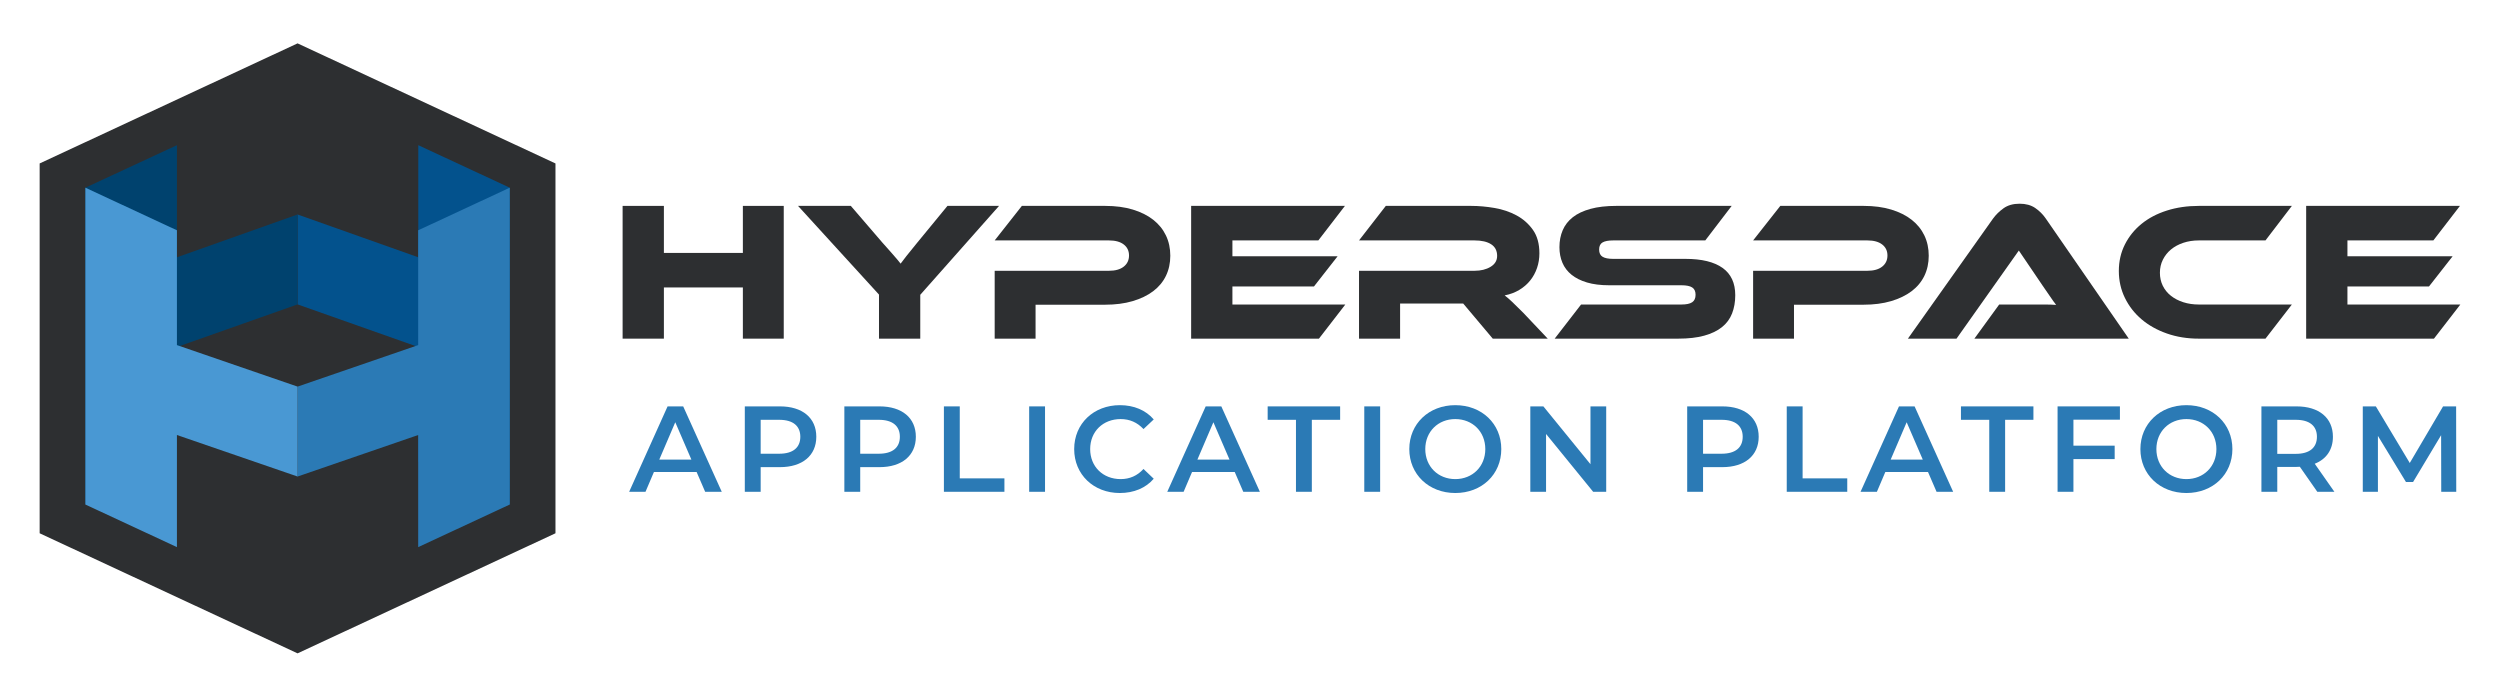 <?xml version="1.0" encoding="UTF-8" standalone="no"?>
<!DOCTYPE svg PUBLIC "-//W3C//DTD SVG 1.1//EN" "http://www.w3.org/Graphics/SVG/1.1/DTD/svg11.dtd">
<svg width="100%" height="100%" viewBox="0 0 610 170" version="1.1" xmlns="http://www.w3.org/2000/svg" xmlns:xlink="http://www.w3.org/1999/xlink" xml:space="preserve" xmlns:serif="http://www.serif.com/" style="fill-rule:evenodd;clip-rule:evenodd;stroke-linejoin:round;stroke-miterlimit:2;">
    <g transform="matrix(1,0,0,1,72.605,159.418)">
        <path d="M0,-148.837L-62.93,-119.537L-62.93,-29.299L0,0L62.93,-29.299L62.93,-119.537L0,-148.837Z" style="fill:rgb(45,47,49);fill-rule:nonzero;"/>
    </g>
    <g transform="matrix(1,0,0,1,102.126,73.832)">
        <path d="M0,10.866L0,38.879L22.252,49.272L22.252,-28.035L-0.063,-38.406L-0.063,-11.051L-29.521,-21.499L-29.521,0.44L0,10.866Z" style="fill:rgb(3,82,141);fill-rule:nonzero;"/>
    </g>
    <g transform="matrix(1,0,0,1,43.083,73.832)">
        <path d="M0,10.866L0,38.879L-22.252,49.272L-22.252,-28.035L0.086,-38.406L0.086,-11.051L29.521,-21.499L29.521,0.44L0,10.866Z" style="fill:rgb(0,66,110);fill-rule:nonzero;"/>
    </g>
    <g transform="matrix(1,0,0,1,102.04,95.091)">
        <path d="M0,-10.887L0,-38.9L22.337,-49.294L22.337,28.014L0,38.407L0,11.052L-29.436,21.182L-29.436,-0.758L0,-10.887Z" style="fill:rgb(43,122,181);fill-rule:nonzero;"/>
    </g>
    <g transform="matrix(1,0,0,1,43.169,95.091)">
        <path d="M0,-10.887L0,-38.9L-22.338,-49.294L-22.338,28.014L0,38.407L0,11.052L29.436,21.182L29.436,-0.758L0,-10.887Z" style="fill:rgb(73,152,211);fill-rule:nonzero;"/>
    </g>
    <g transform="matrix(1,0,0,1,168.696,107.017)">
        <path d="M0,5.121L-3.93,-3.989L-7.83,5.121L0,5.121ZM1.28,8.157L-9.14,8.157L-11.194,12.98L-15.183,12.98L-5.806,-7.859L-1.995,-7.859L7.413,12.98L3.364,12.98L1.28,8.157Z" style="fill:rgb(43,122,181);fill-rule:nonzero;"/>
    </g>
    <g transform="matrix(1,0,0,1,195.278,112.584)">
        <path d="M0,-6.014C0,-8.634 -1.756,-10.152 -5.15,-10.152L-9.675,-10.152L-9.675,-1.876L-5.15,-1.876C-1.756,-1.876 0,-3.394 0,-6.014M3.899,-6.014C3.899,-1.429 0.506,1.399 -4.972,1.399L-9.675,1.399L-9.675,7.413L-13.545,7.413L-13.545,-13.427L-4.972,-13.427C0.506,-13.427 3.899,-10.628 3.899,-6.014" style="fill:rgb(43,122,181);fill-rule:nonzero;"/>
    </g>
    <g transform="matrix(1,0,0,1,219.568,112.584)">
        <path d="M0,-6.014C0,-8.634 -1.756,-10.152 -5.15,-10.152L-9.675,-10.152L-9.675,-1.876L-5.15,-1.876C-1.756,-1.876 0,-3.394 0,-6.014M3.899,-6.014C3.899,-1.429 0.506,1.399 -4.972,1.399L-9.675,1.399L-9.675,7.413L-13.545,7.413L-13.545,-13.427L-4.972,-13.427C0.506,-13.427 3.899,-10.628 3.899,-6.014" style="fill:rgb(43,122,181);fill-rule:nonzero;"/>
    </g>
    <g transform="matrix(1,0,0,1,230.312,119.997)">
        <path d="M0,-20.84L3.87,-20.84L3.87,-3.275L14.766,-3.275L14.766,0L0,0L0,-20.84Z" style="fill:rgb(43,122,181);fill-rule:nonzero;"/>
    </g>
    <g transform="matrix(1,0,0,1,-115.945,-163.484)">
        <rect x="367.062" y="262.641" width="3.87" height="20.84" style="fill:rgb(43,122,181);"/>
    </g>
    <g transform="matrix(1,0,0,1,262.101,109.578)">
        <path d="M0,-0.001C0,-6.223 4.763,-10.718 11.164,-10.718C14.558,-10.718 17.475,-9.498 19.41,-7.235L16.91,-4.883C15.391,-6.521 13.516,-7.324 11.343,-7.324C7.025,-7.324 3.9,-4.288 3.9,-0.001C3.9,4.286 7.025,7.323 11.343,7.323C13.516,7.323 15.391,6.52 16.91,4.852L19.41,7.233C17.475,9.496 14.558,10.717 11.134,10.717C4.763,10.717 0,6.221 0,-0.001" style="fill:rgb(43,122,181);fill-rule:nonzero;"/>
    </g>
    <g transform="matrix(1,0,0,1,299.996,107.017)">
        <path d="M0,5.121L-3.93,-3.989L-7.83,5.121L0,5.121ZM1.28,8.157L-9.14,8.157L-11.194,12.98L-15.183,12.98L-5.806,-7.859L-1.995,-7.859L7.413,12.98L3.364,12.98L1.28,8.157Z" style="fill:rgb(43,122,181);fill-rule:nonzero;"/>
    </g>
    <g transform="matrix(1,0,0,1,316.217,116.722)">
        <path d="M0,-14.289L-6.907,-14.289L-6.907,-17.564L10.776,-17.564L10.776,-14.289L3.87,-14.289L3.87,3.275L0,3.275L0,-14.289Z" style="fill:rgb(43,122,181);fill-rule:nonzero;"/>
    </g>
    <g transform="matrix(1,0,0,1,-115.945,-163.484)">
        <rect x="448.83" y="262.641" width="3.87" height="20.84" style="fill:rgb(43,122,181);"/>
    </g>
    <g transform="matrix(1,0,0,1,362.415,109.578)">
        <path d="M0,-0.001C0,-4.258 -3.126,-7.324 -7.324,-7.324C-11.521,-7.324 -14.647,-4.258 -14.647,-0.001C-14.647,4.257 -11.521,7.323 -7.324,7.323C-3.126,7.323 0,4.257 0,-0.001M-18.547,-0.001C-18.547,-6.163 -13.784,-10.718 -7.324,-10.718C-0.864,-10.718 3.899,-6.193 3.899,-0.001C3.899,6.191 -0.864,10.717 -7.324,10.717C-13.784,10.717 -18.547,6.162 -18.547,-0.001" style="fill:rgb(43,122,181);fill-rule:nonzero;"/>
    </g>
    <g transform="matrix(1,0,0,1,391.914,119.997)">
        <path d="M0,-20.84L0,0L-3.186,0L-14.677,-14.111L-14.677,0L-18.518,0L-18.518,-20.84L-15.332,-20.84L-3.84,-6.729L-3.84,-20.84L0,-20.84Z" style="fill:rgb(43,122,181);fill-rule:nonzero;"/>
    </g>
    <g transform="matrix(1,0,0,1,425.22,112.584)">
        <path d="M0,-6.014C0,-8.634 -1.756,-10.152 -5.149,-10.152L-9.675,-10.152L-9.675,-1.876L-5.149,-1.876C-1.756,-1.876 0,-3.394 0,-6.014M3.9,-6.014C3.9,-1.429 0.506,1.399 -4.971,1.399L-9.675,1.399L-9.675,7.413L-13.545,7.413L-13.545,-13.427L-4.971,-13.427C0.506,-13.427 3.9,-10.628 3.9,-6.014" style="fill:rgb(43,122,181);fill-rule:nonzero;"/>
    </g>
    <g transform="matrix(1,0,0,1,435.965,119.997)">
        <path d="M0,-20.84L3.87,-20.84L3.87,-3.275L14.766,-3.275L14.766,0L0,0L0,-20.84Z" style="fill:rgb(43,122,181);fill-rule:nonzero;"/>
    </g>
    <g transform="matrix(1,0,0,1,469.157,107.017)">
        <path d="M0,5.121L-3.931,-3.989L-7.83,5.121L0,5.121ZM1.279,8.157L-9.14,8.157L-11.194,12.98L-15.184,12.98L-5.806,-7.859L-1.996,-7.859L7.412,12.98L3.364,12.98L1.279,8.157Z" style="fill:rgb(43,122,181);fill-rule:nonzero;"/>
    </g>
    <g transform="matrix(1,0,0,1,485.379,116.722)">
        <path d="M0,-14.289L-6.907,-14.289L-6.907,-17.564L10.776,-17.564L10.776,-14.289L3.87,-14.289L3.87,3.275L0,3.275L0,-14.289Z" style="fill:rgb(43,122,181);fill-rule:nonzero;"/>
    </g>
    <g transform="matrix(1,0,0,1,505.917,116.752)">
        <path d="M0,-14.35L0,-8.009L10.063,-8.009L10.063,-4.734L0,-4.734L0,3.245L-3.87,3.245L-3.87,-17.595L11.343,-17.595L11.343,-14.35L0,-14.35Z" style="fill:rgb(43,122,181);fill-rule:nonzero;"/>
    </g>
    <g transform="matrix(1,0,0,1,540.804,109.578)">
        <path d="M0,-0.001C0,-4.258 -3.126,-7.324 -7.324,-7.324C-11.521,-7.324 -14.647,-4.258 -14.647,-0.001C-14.647,4.257 -11.521,7.323 -7.324,7.323C-3.126,7.323 0,4.257 0,-0.001M-18.547,-0.001C-18.547,-6.163 -13.784,-10.718 -7.324,-10.718C-0.863,-10.718 3.9,-6.193 3.9,-0.001C3.9,6.191 -0.863,10.717 -7.324,10.717C-13.784,10.717 -18.547,6.162 -18.547,-0.001" style="fill:rgb(43,122,181);fill-rule:nonzero;"/>
    </g>
    <g transform="matrix(1,0,0,1,560.181,116.722)">
        <path d="M0,-14.289L-4.525,-14.289L-4.525,-5.983L0,-5.983C3.395,-5.983 5.15,-7.531 5.15,-10.151C5.15,-12.771 3.395,-14.289 0,-14.289M5.24,3.275L0.983,-2.828C0.715,-2.798 0.446,-2.798 0.179,-2.798L-4.525,-2.798L-4.525,3.275L-8.395,3.275L-8.395,-17.564L0.179,-17.564C5.656,-17.564 9.051,-14.766 9.051,-10.151C9.051,-6.996 7.443,-4.674 4.615,-3.571L9.408,3.275L5.24,3.275Z" style="fill:rgb(43,122,181);fill-rule:nonzero;"/>
    </g>
    <g transform="matrix(1,0,0,1,595.663,99.157)">
        <path d="M0,20.84L-0.03,7.027L-6.877,18.458L-8.604,18.458L-15.451,7.205L-15.451,20.84L-19.143,20.84L-19.143,0L-15.957,0L-7.681,13.814L0.446,0L3.632,0L3.662,20.84L0,20.84Z" style="fill:rgb(43,122,181);fill-rule:nonzero;"/>
    </g>
    <g transform="matrix(1,0,0,1,191.234,50.238)">
        <path d="M0,32.392L-9.974,32.392L-9.974,19.9L-29.245,19.9L-29.245,32.392L-39.316,32.392L-39.316,0L-29.245,0L-29.245,11.475L-9.974,11.475L-9.974,0L0,0L0,32.392Z" style="fill:rgb(45,47,49);fill-rule:nonzero;"/>
    </g>
    <g transform="matrix(1,0,0,1,243.768,82.63)">
        <path d="M0,-32.392L-19.223,-10.701L-19.223,0L-29.293,0L-29.293,-10.749L-49.048,-32.392L-36.169,-32.392L-28.422,-23.386C-28.164,-23.096 -27.825,-22.716 -27.405,-22.248C-26.986,-21.78 -26.55,-21.288 -26.098,-20.771C-25.646,-20.254 -25.226,-19.77 -24.839,-19.319C-24.451,-18.867 -24.177,-18.527 -24.016,-18.302C-23.693,-18.754 -23.225,-19.367 -22.612,-20.142C-21.999,-20.916 -21.11,-22.014 -19.949,-23.434L-12.589,-32.392L0,-32.392Z" style="fill:rgb(45,47,49);fill-rule:nonzero;"/>
    </g>
    <g transform="matrix(1,0,0,1,285.554,70.477)">
        <path d="M0,-8.086C0,-6.278 -0.356,-4.64 -1.065,-3.172C-1.776,-1.703 -2.817,-0.452 -4.188,0.581C-5.561,1.615 -7.231,2.421 -9.2,3.001C-11.169,3.583 -13.413,3.873 -15.93,3.873L-32.877,3.873L-32.877,12.153L-42.852,12.153L-42.852,-4.406L-14.961,-4.406C-13.413,-4.406 -12.21,-4.745 -11.355,-5.423C-10.5,-6.101 -10.072,-7.004 -10.072,-8.134C-10.072,-9.264 -10.5,-10.16 -11.355,-10.822C-12.21,-11.483 -13.413,-11.814 -14.961,-11.814L-42.852,-11.814L-36.218,-20.239L-15.882,-20.239C-13.364,-20.239 -11.121,-19.94 -9.151,-19.343C-7.183,-18.746 -5.52,-17.915 -4.165,-16.85C-2.809,-15.785 -1.776,-14.509 -1.065,-13.025C-0.356,-11.54 0,-9.893 0,-8.086" style="fill:rgb(45,47,49);fill-rule:nonzero;"/>
    </g>
    <g transform="matrix(1,0,0,1,328.26,58.566)">
        <path d="M0,15.736L-6.44,24.064L-37.622,24.064L-37.622,-8.328L-0.097,-8.328L-6.585,0.097L-27.551,0.097L-27.551,3.97L-1.889,3.97L-7.651,11.33L-27.551,11.33L-27.551,15.736L0,15.736Z" style="fill:rgb(45,47,49);fill-rule:nonzero;"/>
    </g>
    <g transform="matrix(1,0,0,1,377.647,50.238)">
        <path d="M0,32.392L-13.412,32.392L-20.626,23.822L-36.024,23.822L-36.024,32.392L-46.047,32.392L-46.047,15.833L-17.867,15.833C-16.317,15.833 -15.01,15.511 -13.945,14.864C-12.879,14.219 -12.347,13.332 -12.347,12.201C-12.347,10.942 -12.831,9.998 -13.8,9.369C-14.768,8.74 -16.124,8.425 -17.867,8.425L-46.047,8.425L-39.51,0L-18.689,0C-16.85,0 -14.946,0.169 -12.976,0.508C-11.008,0.847 -9.216,1.453 -7.602,2.324C-5.988,3.196 -4.657,4.374 -3.607,5.858C-2.559,7.343 -2.034,9.248 -2.034,11.572C-2.034,12.831 -2.228,14.026 -2.615,15.155C-3.002,16.286 -3.559,17.302 -4.285,18.205C-5.011,19.109 -5.9,19.876 -6.948,20.505C-7.998,21.135 -9.184,21.579 -10.507,21.837C-9.958,22.257 -9.345,22.789 -8.667,23.434C-7.989,24.08 -7.086,24.968 -5.956,26.098L0,32.392Z" style="fill:rgb(45,47,49);fill-rule:nonzero;"/>
    </g>
    <g transform="matrix(1,0,0,1,411.249,69.701)">
        <path d="M0,-6.536C3.971,-6.536 6.988,-5.801 9.054,-4.333C11.12,-2.864 12.153,-0.644 12.153,2.325C12.153,3.971 11.895,5.456 11.378,6.779C10.862,8.104 10.039,9.217 8.909,10.12C7.779,11.024 6.335,11.718 4.576,12.202C2.816,12.686 0.71,12.928 -1.743,12.928L-31.908,12.928L-25.468,4.601L-0.968,4.601C0.226,4.601 1.098,4.416 1.646,4.044C2.195,3.672 2.469,3.068 2.469,2.228C2.469,1.389 2.195,0.792 1.646,0.436C1.098,0.082 0.226,-0.096 -0.968,-0.096L-18.592,-0.096C-20.691,-0.096 -22.499,-0.322 -24.016,-0.774C-25.533,-1.226 -26.792,-1.855 -27.792,-2.662C-28.793,-3.469 -29.536,-4.446 -30.02,-5.592C-30.503,-6.737 -30.746,-8.005 -30.746,-9.393C-30.746,-10.909 -30.48,-12.29 -29.947,-13.532C-29.415,-14.775 -28.591,-15.832 -27.478,-16.704C-26.364,-17.576 -24.928,-18.253 -23.168,-18.737C-21.409,-19.222 -19.303,-19.464 -16.85,-19.464L11.282,-19.464L4.842,-11.038L-17.625,-11.038C-18.786,-11.038 -19.65,-10.877 -20.214,-10.555C-20.78,-10.231 -21.062,-9.65 -21.062,-8.812C-21.062,-7.972 -20.78,-7.383 -20.214,-7.044C-19.65,-6.705 -18.786,-6.536 -17.625,-6.536L0,-6.536Z" style="fill:rgb(45,47,49);fill-rule:nonzero;"/>
    </g>
    <g transform="matrix(1,0,0,1,470.611,70.477)">
        <path d="M0,-8.086C0,-6.278 -0.356,-4.64 -1.065,-3.172C-1.776,-1.703 -2.817,-0.452 -4.189,0.581C-5.562,1.615 -7.231,2.421 -9.2,3.001C-11.169,3.583 -13.413,3.873 -15.93,3.873L-32.877,3.873L-32.877,12.153L-42.852,12.153L-42.852,-4.406L-14.962,-4.406C-13.413,-4.406 -12.21,-4.745 -11.355,-5.423C-10.5,-6.101 -10.072,-7.004 -10.072,-8.134C-10.072,-9.264 -10.5,-10.16 -11.355,-10.822C-12.21,-11.483 -13.413,-11.814 -14.962,-11.814L-42.852,-11.814L-36.218,-20.239L-15.882,-20.239C-13.364,-20.239 -11.121,-19.94 -9.152,-19.343C-7.183,-18.746 -5.52,-17.915 -4.165,-16.85C-2.809,-15.785 -1.776,-14.509 -1.065,-13.025C-0.356,-11.54 0,-9.893 0,-8.086" style="fill:rgb(45,47,49);fill-rule:nonzero;"/>
    </g>
    <g transform="matrix(1,0,0,1,481.748,49.705)">
        <path d="M0,32.925L6.052,24.597L17.212,24.597C18.261,24.597 19.173,24.63 19.949,24.694C19.496,24.113 18.972,23.379 18.375,22.491C17.777,21.603 17.205,20.772 16.656,19.998L10.846,11.427L-4.358,32.925L-16.221,32.925L4.551,3.632C5.229,2.696 6.083,1.857 7.117,1.114C8.15,0.372 9.458,0 11.04,0C12.557,0 13.823,0.348 14.84,1.041C15.857,1.736 16.72,2.599 17.431,3.632L37.669,32.925L0,32.925Z" style="fill:rgb(45,47,49);fill-rule:nonzero;"/>
    </g>
    <g transform="matrix(1,0,0,1,559.217,58.566)">
        <path d="M0,15.736L-6.439,24.064L-22.708,24.064C-25.517,24.064 -28.115,23.645 -30.503,22.805C-32.893,21.966 -34.951,20.812 -36.677,19.343C-38.405,17.874 -39.76,16.131 -40.745,14.114C-41.729,12.097 -42.221,9.909 -42.221,7.553C-42.221,5.197 -41.729,3.043 -40.745,1.089C-39.76,-0.864 -38.405,-2.543 -36.677,-3.947C-34.951,-5.351 -32.893,-6.432 -30.503,-7.19C-28.115,-7.949 -25.517,-8.328 -22.708,-8.328L0,-8.328L-6.439,0.097L-22.708,0.097C-24.064,0.097 -25.323,0.29 -26.485,0.677C-27.647,1.065 -28.647,1.606 -29.487,2.299C-30.327,2.994 -30.988,3.825 -31.472,4.793C-31.956,5.761 -32.199,6.827 -32.199,7.988C-32.199,9.151 -31.965,10.208 -31.497,11.16C-31.029,12.113 -30.367,12.928 -29.511,13.606C-28.656,14.283 -27.647,14.808 -26.485,15.179C-25.323,15.551 -24.064,15.736 -22.708,15.736L0,15.736Z" style="fill:rgb(45,47,49);fill-rule:nonzero;"/>
    </g>
    <g transform="matrix(1,0,0,1,600.325,58.566)">
        <path d="M0,15.736L-6.44,24.064L-37.622,24.064L-37.622,-8.328L-0.098,-8.328L-6.585,0.097L-27.551,0.097L-27.551,3.97L-1.889,3.97L-7.651,11.33L-27.551,11.33L-27.551,15.736L0,15.736Z" style="fill:rgb(45,47,49);fill-rule:nonzero;"/>
    </g>
</svg>
